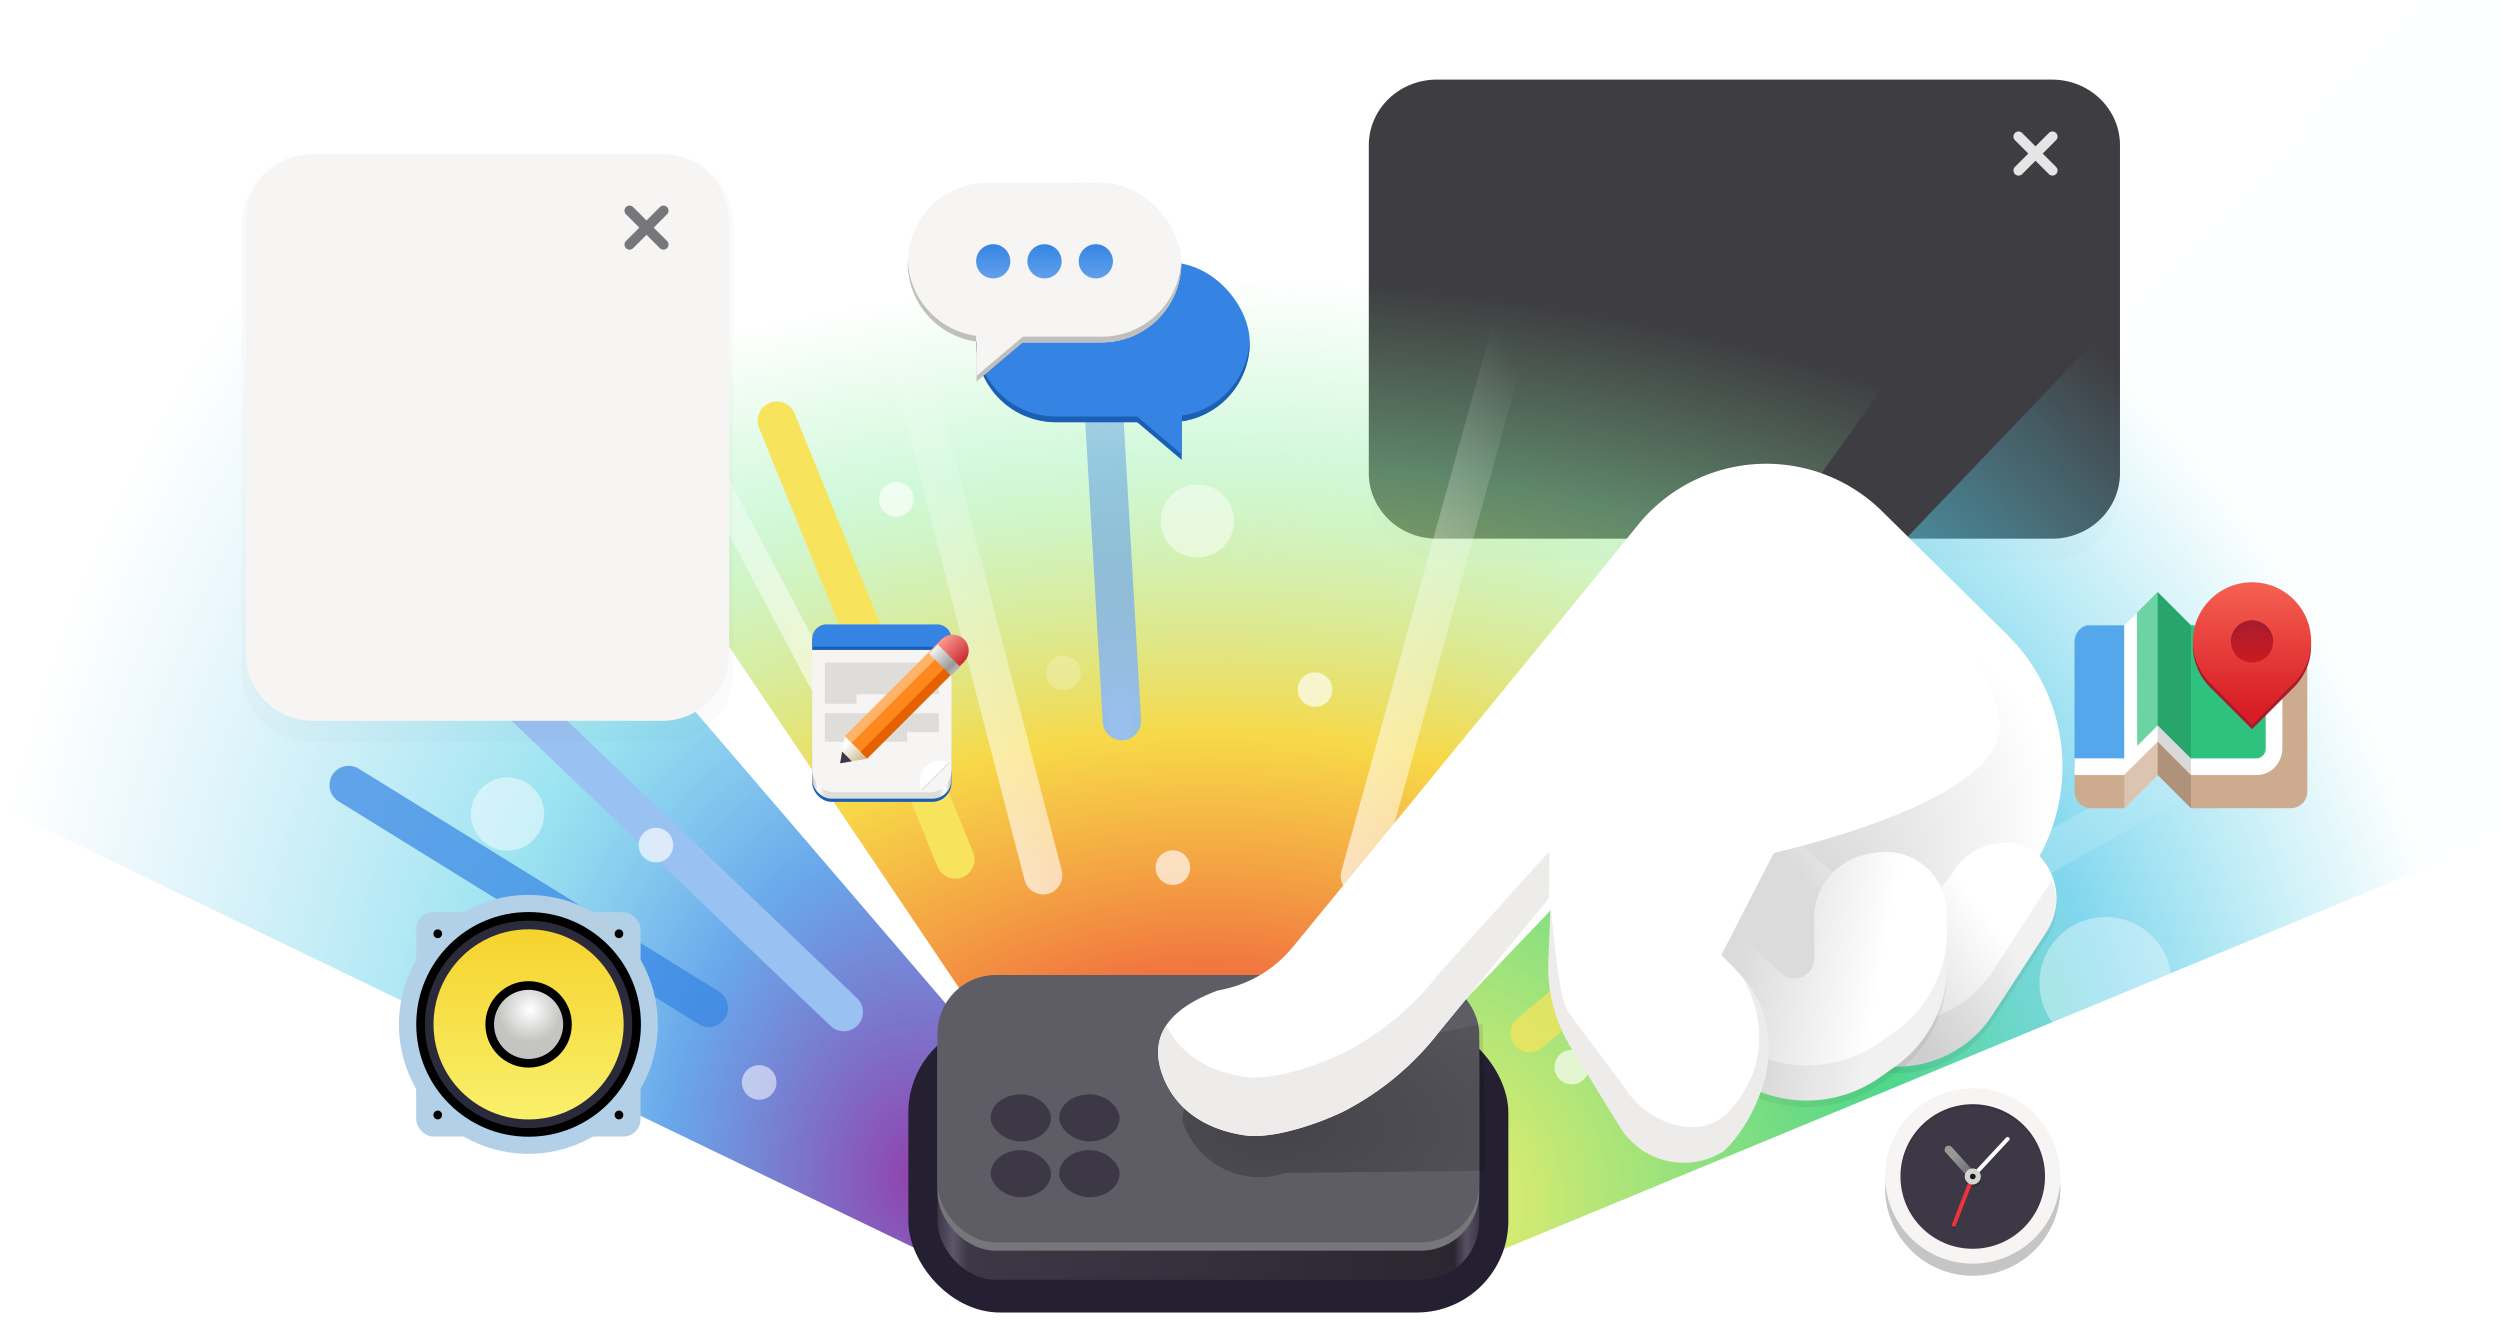 <svg viewBox="0 0 158.75 84.667" height="320" width="600" xmlns:xlink="http://www.w3.org/1999/xlink" xmlns="http://www.w3.org/2000/svg"><defs><linearGradient gradientUnits="userSpaceOnUse" gradientTransform="translate(186 -254)" y2="220" y1="220" x2="40" x1="28" id="W" xlink:href="#a"></linearGradient><linearGradient id="a"><stop style="stop-color:#62a0ea;stop-opacity:1" offset="0"></stop><stop style="stop-color:#3584e4;stop-opacity:1" offset="1"></stop></linearGradient><linearGradient gradientUnits="userSpaceOnUse" gradientTransform="translate(186 -272)" y2="220" y1="220" x2="40" x1="28" id="X" xlink:href="#a"></linearGradient><linearGradient gradientUnits="userSpaceOnUse" gradientTransform="translate(186 -290)" y2="220" y1="220" x2="40" x1="28" id="Y" xlink:href="#a"></linearGradient><linearGradient gradientUnits="userSpaceOnUse" y2="-316.08" y1="238" x2="600.205" x1="116.205" id="S" xlink:href="#b"></linearGradient><linearGradient id="b"><stop style="stop-color:#b2d1e9;stop-opacity:1" offset="0"></stop><stop style="stop-color:#c0c6cd;stop-opacity:1" offset=".136"></stop><stop style="stop-color:#d2dee8;stop-opacity:1" offset=".453"></stop><stop style="stop-color:#bfc5ce;stop-opacity:1" offset=".72"></stop><stop style="stop-color:#dbe2e8;stop-opacity:1" offset=".937"></stop><stop style="stop-color:#e4e6e8;stop-opacity:1" offset="1"></stop></linearGradient><linearGradient gradientUnits="userSpaceOnUse" gradientTransform="translate(-246.017 -371.377)" y2="91.301" y1="91.301" x2="431.139" x1="99.846" id="T" xlink:href="#c"></linearGradient><linearGradient id="c"><stop style="stop-color:#f6d32d;stop-opacity:1" offset="0"></stop><stop style="stop-color:#f9f06b;stop-opacity:1" offset="1"></stop></linearGradient><linearGradient id="d"><stop style="stop-color:#c4a000;stop-opacity:1" offset="0"></stop><stop style="stop-color:#edd400;stop-opacity:0" offset="1"></stop></linearGradient><linearGradient id="e"><stop style="stop-color:#fff;stop-opacity:1" offset="0"></stop><stop style="stop-color:#c4c5c3;stop-opacity:1" offset="1"></stop></linearGradient><linearGradient gradientUnits="userSpaceOnUse" gradientTransform="matrix(1.829 -.816 .816 1.829 -3637.962 92.03)" y2="812.882" y1="806.297" x2="1662.99" x1="1660.857" id="R" xlink:href="#f"></linearGradient><linearGradient id="f"><stop style="stop-color:#9a9996;stop-opacity:1" offset="0"></stop><stop style="stop-color:#77767b;stop-opacity:1" offset="1"></stop></linearGradient><linearGradient gradientUnits="userSpaceOnUse" gradientTransform="matrix(.375 0 0 .375 -242 -65.75)" y2="-276" y1="-276" x2="116" x1="28" id="K" xlink:href="#g"></linearGradient><linearGradient id="g"><stop style="stop-color:#c0bfbc;stop-opacity:1" offset="0"></stop><stop style="stop-color:#fff;stop-opacity:1" offset=".045"></stop><stop style="stop-color:#deddda;stop-opacity:1" offset=".091"></stop><stop style="stop-color:#deddda;stop-opacity:1" offset=".909"></stop><stop style="stop-color:#fff;stop-opacity:1" offset=".955"></stop><stop style="stop-color:#c0bfbc;stop-opacity:1" offset="1"></stop></linearGradient><linearGradient gradientUnits="userSpaceOnUse" gradientTransform="matrix(.25 0 0 .25 180 83)" y2="72" y1="76" x2="340" x1="344" id="M" xlink:href="#h"></linearGradient><linearGradient id="h"><stop style="stop-color:#d5d3cf;stop-opacity:1" offset="0"></stop><stop style="stop-color:#fff;stop-opacity:1" offset="1"></stop></linearGradient><linearGradient gradientUnits="userSpaceOnUse" y2="-56.518" y1="-56.518" x2="-230.06" x1="-253.63" id="O" xlink:href="#i"></linearGradient><linearGradient id="i"><stop style="stop-color:#fc9a91;stop-opacity:1" offset="0"></stop><stop style="stop-color:#cb2b31;stop-opacity:1" offset="1"></stop></linearGradient><linearGradient gradientUnits="userSpaceOnUse" gradientTransform="matrix(.107 -.414 .414 -.107 113.054 313.604)" y2="-101.048" y1="-139.479" x2="143.246" x1="181.677" id="P" xlink:href="#j"></linearGradient><linearGradient id="j"><stop style="stop-color:#d0bb8e;stop-opacity:1" offset="0"></stop><stop style="stop-color:#fff;stop-opacity:1" offset="1"></stop></linearGradient><linearGradient gradientUnits="userSpaceOnUse" gradientTransform="translate(0 22.627)" y2="-64.518" y1="-64.518" x2="-253.63" x1="-230.06" id="Q" xlink:href="#k"></linearGradient><linearGradient id="k"><stop style="stop-color:#c0bfbc;stop-opacity:1" offset="0"></stop><stop style="stop-color:#9a9996;stop-opacity:1" offset=".223"></stop><stop style="stop-color:#d6d5d2;stop-opacity:1" offset=".744"></stop><stop style="stop-color:#f6f5f4;stop-opacity:1" offset="1"></stop></linearGradient><linearGradient gradientUnits="userSpaceOnUse" gradientTransform="translate(115.032 109.18) scale(.253)" y2="-68" y1="-68" x2="415.5" x1="320.5" id="I" xlink:href="#l"></linearGradient><linearGradient id="l"><stop style="stop-color:#a51d2d;stop-opacity:1" offset="0"></stop><stop style="stop-color:#ce1921;stop-opacity:1" offset="1"></stop></linearGradient><linearGradient gradientUnits="userSpaceOnUse" gradientTransform="matrix(.25 0 0 .25 8 225)" y2="-180" y1="62" x2="336" x1="336" id="J" xlink:href="#m"></linearGradient><linearGradient id="m"><stop style="stop-color:#d81d25;stop-opacity:1" offset="0"></stop><stop style="stop-color:#f66151;stop-opacity:1" offset="1"></stop></linearGradient><linearGradient id="n"><stop style="stop-color:#3d3846;stop-opacity:1" offset="0"></stop><stop style="stop-color:#5e556b;stop-opacity:1" offset=".029"></stop><stop style="stop-color:#3d3846;stop-opacity:1" offset=".055"></stop><stop style="stop-color:#2a2731;stop-opacity:1" offset=".954"></stop><stop style="stop-color:#575064;stop-opacity:1" offset=".976"></stop><stop style="stop-color:#3d3846;stop-opacity:1" offset="1"></stop></linearGradient><linearGradient id="o"><stop style="stop-color:#fff;stop-opacity:1" offset="0"></stop><stop style="stop-color:#fff;stop-opacity:0" offset="1"></stop></linearGradient><linearGradient id="p"><stop style="stop-color:#99c1f1;stop-opacity:1" offset="0"></stop><stop style="stop-color:#1c71d8;stop-opacity:.004" offset="1"></stop></linearGradient><linearGradient id="q"><stop style="stop-color:#9141ac;stop-opacity:1" offset="0"></stop><stop style="stop-color:#4e98e7;stop-opacity:.847" offset=".266"></stop><stop style="stop-color:#67d5ea;stop-opacity:.654" offset=".486"></stop><stop style="stop-color:#99d6f1;stop-opacity:0" offset="1"></stop></linearGradient><linearGradient id="r"><stop style="stop-color:#f9f06b;stop-opacity:1" offset="0"></stop><stop style="stop-color:#33d17a;stop-opacity:.867" offset=".459"></stop><stop style="stop-color:#4dc6e7;stop-opacity:.705" offset=".675"></stop><stop style="stop-color:#65d6ea;stop-opacity:.004" offset="1"></stop></linearGradient><linearGradient id="s"><stop style="stop-color:#ed333b;stop-opacity:1" offset="0"></stop><stop style="stop-color:#f6d32d;stop-opacity:.871" offset=".45"></stop><stop style="stop-color:#8ff0a4;stop-opacity:.411" offset=".78"></stop><stop style="stop-color:#8ff0a4;stop-opacity:0" offset="1"></stop></linearGradient><linearGradient gradientUnits="userSpaceOnUse" y2="-56.518" y1="-56.518" x2="-230.06" x1="-253.63" id="N" xlink:href="#i"></linearGradient><linearGradient gradientUnits="userSpaceOnUse" gradientTransform="translate(0 -.53)" y2="122.481" y1="122.481" x2="136.26" x1="101.865" id="A" xlink:href="#n"></linearGradient><linearGradient id="t"><stop style="stop-color:#000;stop-opacity:.947" offset="0"></stop><stop style="stop-color:#000;stop-opacity:.152" offset="1"></stop></linearGradient><linearGradient id="u"><stop style="stop-color:#d3d3d3;stop-opacity:1" offset="0"></stop><stop style="stop-color:#fff;stop-opacity:1" offset="1"></stop></linearGradient><linearGradient gradientUnits="userSpaceOnUse" gradientTransform="translate(512.085 257.708) scale(2.057)" y2="126.69" y1="135.575" x2="-66.468" x1="-78.549" id="ab" xlink:href="#v"></linearGradient><linearGradient id="v"><stop style="stop-color:#dbdbdb;stop-opacity:1" offset="0"></stop><stop style="stop-color:#fff;stop-opacity:1" offset="1"></stop></linearGradient><linearGradient gradientUnits="userSpaceOnUse" gradientTransform="translate(491.8 294.718) scale(1.863)" y2="135.619" y1="132.307" x2="-74.658" x1="-92.632" id="ac" xlink:href="#v"></linearGradient><radialGradient gradientUnits="userSpaceOnUse" gradientTransform="matrix(1 0 0 1.176 0 -118.638)" fy="16.275" fx="280" r="160" cy="16.275" cx="280" id="U" xlink:href="#d"></radialGradient><radialGradient gradientUnits="userSpaceOnUse" gradientTransform="matrix(1 0 0 1 0 -.007)" fy="67.198" fx="273.943" r="56" cy="67.198" cx="273.943" id="V" xlink:href="#e"></radialGradient><radialGradient gradientUnits="userSpaceOnUse" gradientTransform="matrix(-.65 -.285 -.69 1.588 370.468 -137.83)" fy="167.441" fx="247.734" r="57.233" cy="167.441" cx="247.734" id="G" xlink:href="#o"></radialGradient><radialGradient gradientUnits="userSpaceOnUse" gradientTransform="matrix(1.224 -.062 .076 2.243 -300.674 -285.3)" fy="155.782" fx="294.088" r="14.686" cy="155.782" cx="294.088" id="F" xlink:href="#p"></radialGradient><radialGradient gradientUnits="userSpaceOnUse" gradientTransform="matrix(-.387 .417 1.016 .941 -19.001 -199.38)" fy="167.441" fx="247.734" r="57.233" cy="167.441" cx="247.734" id="E" xlink:href="#o"></radialGradient><radialGradient gradientUnits="userSpaceOnUse" gradientTransform="matrix(-.544 .168 .409 1.323 140.013 -207.784)" fy="167.441" fx="247.734" r="57.233" cy="167.441" cx="247.734" id="C" xlink:href="#o"></radialGradient><radialGradient gradientUnits="userSpaceOnUse" gradientTransform="matrix(.569 0 0 1.385 -72.64 -174.647)" fy="170.045" fx="234.336" r="57.233" cy="170.045" cx="234.336" id="B" xlink:href="#o"></radialGradient><radialGradient gradientUnits="userSpaceOnUse" gradientTransform="matrix(.405 0 0 .538 -35.358 -17.366)" fy="171.146" fx="231.173" r="149.065" cy="171.146" cx="231.173" id="z" xlink:href="#q"></radialGradient><radialGradient gradientUnits="userSpaceOnUse" gradientTransform="matrix(0 -.474 -.451 0 169.014 192.083)" fy="174.783" fx="243.967" r="149.065" cy="174.783" cx="243.967" id="y" xlink:href="#r"></radialGradient><radialGradient gradientUnits="userSpaceOnUse" gradientTransform="matrix(.587 0 0 .354 -87.872 .96)" fy="196.053" fx="280.333" r="149.065" cy="196.053" cx="280.333" id="x" xlink:href="#s"></radialGradient><radialGradient gradientUnits="userSpaceOnUse" gradientTransform="matrix(2.349 0 0 1.154 -511.714 288.668)" fy="248.476" fx="306.787" r="35.966" cy="248.476" cx="306.787" id="Z" xlink:href="#t"></radialGradient><radialGradient gradientUnits="userSpaceOnUse" gradientTransform="matrix(.83 .732 -1.047 1.188 495.735 454.28)" fy="100.52" fx="-70.314" r="47.499" cy="100.52" cx="-70.314" id="aa" xlink:href="#u"></radialGradient><clipPath clipPathUnits="userSpaceOnUse" id="L"><path style="fill:#e74747;stroke:none;stroke-width:.25px;stroke-linecap:butt;stroke-linejoin:miter;stroke-opacity:1" d="m252 116 28-28v-8h-36v36z"></path></clipPath><clipPath clipPathUnits="userSpaceOnUse" id="H"><path style="display:inline;opacity:1;vector-effect:none;fill:none;fill-opacity:1;stroke:#000;stroke-width:4;stroke-linecap:round;stroke-linejoin:round;stroke-miterlimit:4;stroke-dasharray:none;stroke-dashoffset:0;stroke-opacity:1;marker:none;marker-start:none;marker-mid:none;marker-end:none;paint-order:normal;enable-background:new" d="M64-148h64l64-64 64 64h192c17.728 0 32 14.272 32 32v288c0 17.728-14.272 32-32 32H256l-64-64-64 64H64c-17.728 0-32-14.272-32-32v-288c0-17.728 14.409-34.199 32-32z"></path></clipPath><filter style="color-interpolation-filters:sRGB" y="-.062" x="-.039" height="1.123" width="1.079" id="w"><feGaussianBlur stdDeviation="2.95"></feGaussianBlur></filter><filter style="color-interpolation-filters:sRGB" y="-.044" x="-.053" height="1.088" width="1.105" id="D"><feGaussianBlur stdDeviation=".685"></feGaussianBlur></filter></defs><path transform="matrix(.265 0 0 .265 .794 -13.494)" style="opacity:.12;fill:#000;fill-opacity:1;stroke:none;stroke-width:7.198;stroke-linecap:square;stroke-linejoin:round;stroke-dashoffset:26.4;filter:url(#w)" d="M341.271 70H488.73A16.271 16.429 0 0 1 505 86.429v82.142A16.271 16.429 0 0 1 488.729 185H341.27A16.271 16.429 0 0 1 325 168.571V86.43A16.271 16.429 0 0 1 341.271 70Z"></path><path transform="matrix(.265 0 0 .265 .794 -13.494)" style="fill:#3e3d41;fill-opacity:1;stroke:none;stroke-width:7.198;stroke-linecap:square;stroke-linejoin:round;stroke-dashoffset:26.4" d="M341.271 70H488.73A16.271 15.714 0 0 1 505 85.714v78.572A16.271 15.714 0 0 1 488.729 180H341.27A16.271 15.714 0 0 1 325 164.286V85.714A16.271 15.714 0 0 1 341.271 70Z"></path><path transform="matrix(.265 0 0 .265 .794 -13.494)" style="line-height:normal;font-variant-ligatures:normal;font-variant-position:normal;font-variant-caps:normal;font-variant-numeric:normal;font-variant-alternates:normal;font-variant-east-asian:normal;font-feature-settings:normal;font-variation-settings:normal;text-indent:0;text-align:start;text-decoration:none;text-decoration-line:none;text-decoration-style:solid;text-decoration-color:#000;text-transform:none;text-orientation:mixed;white-space:normal;shape-padding:0;shape-margin:0;inline-size:0;isolation:auto;mix-blend-mode:normal;solid-color:#000;solid-opacity:1;fill:#e5e5e5;fill-opacity:1;stroke-width:.308" overflow="visible" font-weight="400" font-family="sans-serif" color="#000" d="M480.687 82.43a1.22 1.22 0 0 0-.858.356 1.22 1.22 0 0 0 0 1.725l3.202 3.203-3.202 3.202a1.22 1.22 0 0 0 0 1.725 1.22 1.22 0 0 0 1.724 0l3.203-3.203 3.203 3.203a1.22 1.22 0 0 0 1.724 0 1.22 1.22 0 0 0 0-1.725l-3.202-3.202 3.202-3.203a1.22 1.22 0 0 0 0-1.725 1.22 1.22 0 0 0-.867-.357 1.22 1.22 0 0 0-.857.357l-3.203 3.203-3.203-3.203a1.22 1.22 0 0 0-.867-.357z" fill="#77767b"></path><path style="fill:url(#x);fill-opacity:1;stroke:none;stroke-width:.406px;stroke-linecap:butt;stroke-linejoin:miter;stroke-opacity:1" d="m91.941 63.34-30.82-.276-46.81-69.468L139.89-3.94Z"></path><path style="fill:url(#y);fill-opacity:1;stroke:none;stroke-width:.406px;stroke-linecap:butt;stroke-linejoin:miter;stroke-opacity:1" d="m92.012 64.558 2.4 15.203 79.843-33.02L157.67-4.14Z"></path><path style="fill:url(#z);fill-opacity:1;stroke:none;stroke-width:.406px;stroke-linecap:butt;stroke-linejoin:miter;stroke-opacity:1" d="M61.085 64.93 59.147 79.76l-79.843-38.49L.731-5.447Z"></path><g transform="translate(-42.333 -49.17)"><rect style="opacity:1;fill:#241f31;fill-opacity:1;stroke:none;stroke-width:3;stroke-linecap:round;stroke-linejoin:round;stroke-miterlimit:2" ry="5.821" rx="5.821" y="113.994" x="100.013" height="18.521" width="38.1"></rect><rect style="opacity:1;fill:url(#A);stroke:none;stroke-width:3;stroke-linecap:round;stroke-linejoin:round;stroke-miterlimit:2" ry="3.704" rx="3.704" y="113.464" x="101.865" height="16.975" width="34.396"></rect><rect style="opacity:1;fill:#77767b;fill-opacity:1;stroke:none;stroke-width:3;stroke-linecap:round;stroke-linejoin:round;stroke-miterlimit:2" ry="3.704" rx="3.704" y="111.612" x="101.865" height="16.975" width="34.396"></rect><rect style="opacity:1;fill:#5e5c64;fill-opacity:1;stroke:none;stroke-width:3;stroke-linecap:round;stroke-linejoin:round;stroke-miterlimit:2" ry="3.704" rx="3.704" y="111.083" x="101.865" height="16.975" width="34.396"></rect><g transform="translate(0 -.53)"><rect style="fill:#3d3846;fill-opacity:1;stroke:none;stroke-width:1.229;stop-color:#000" ry="2.268" rx="2.268" y="119.189" x="105.24" height="2.99" width="3.832"></rect><rect style="fill:#3d3846;fill-opacity:1;stroke:none;stroke-width:1.229;stop-color:#000" ry="2.268" rx="2.268" y="119.189" x="109.595" height="2.99" width="3.832"></rect><rect style="fill:#3d3846;fill-opacity:1;stroke:none;stroke-width:1.229;stop-color:#000" ry="2.268" rx="2.268" y="122.733" x="105.24" height="2.99" width="3.832"></rect><rect style="fill:#3d3846;fill-opacity:1;stroke:none;stroke-width:1.229;stop-color:#000" ry="2.268" rx="2.268" y="122.733" x="109.595" height="2.99" width="3.832"></rect></g></g><path style="opacity:.88;fill:none;stroke:url(#B);stroke-width:1.625;stroke-linecap:round;stroke-linejoin:miter;stroke-opacity:1" d="M54.79 48.25 35.656 12.105"></path><path style="fill:none;stroke:url(#C);stroke-width:2.438;stroke-linecap:round;stroke-linejoin:miter;stroke-opacity:1" d="m86.356 55.635 12.707-45.96"></path><circle style="fill:#fff;fill-opacity:.227;stroke:none;stroke-width:.813;stroke-opacity:1;stop-color:#000" r="1.099" cy="42.737" cx="67.529"></circle><circle style="fill:#fff;fill-opacity:.658;stroke:none;stroke-width:.813;stroke-opacity:1;stop-color:#000" r="1.099" cy="31.705" cx="56.916"></circle><path style="font-variation-settings:normal;vector-effect:none;fill:none;fill-opacity:1;stroke:#99c1f1;stroke-width:2.438;stroke-linecap:round;stroke-linejoin:miter;stroke-miterlimit:4;stroke-dasharray:none;stroke-dashoffset:0;stroke-opacity:1;stop-color:#000" d="M53.58 64.265 27.695 39.496"></path><path style="opacity:.12;fill:#000;fill-opacity:1;stroke:none;stroke-width:1.761;stroke-linecap:square;stroke-linejoin:round;stroke-dashoffset:26.4;filter:url(#D)" d="M19.69 9.79h22.533a4.344 4.421 0 0 1 4.344 4.421v28.463a4.344 4.421 0 0 1-4.344 4.422H19.69a4.344 4.421 0 0 1-4.344-4.422V14.211A4.344 4.421 0 0 1 19.69 9.79Z"></path><path style="fill:#f6f5f4;fill-opacity:1;stroke:none;stroke-width:1.761;stroke-linecap:square;stroke-linejoin:round;stroke-dashoffset:26.4" d="M19.88 9.79h22.152a4.27 4.265 0 0 1 4.27 4.264v27.454a4.27 4.265 0 0 1-4.27 4.265H19.88a4.27 4.265 0 0 1-4.27-4.265V14.054a4.27 4.265 0 0 1 4.27-4.264z"></path><path style="fill:none;stroke:url(#E);stroke-width:2.438;stroke-linecap:round;stroke-linejoin:miter;stroke-opacity:1" d="M66.24 55.577 54.265 9.422"></path><path style="font-variation-settings:normal;opacity:.7;vector-effect:none;fill:none;fill-opacity:1;stroke:#3584e4;stroke-width:2.438;stroke-linecap:round;stroke-linejoin:miter;stroke-miterlimit:4;stroke-dasharray:none;stroke-dashoffset:0;stroke-opacity:1;stop-color:#000" d="M45.01 63.998 22.142 49.85"></path><path style="fill:none;stroke:#f8e45c;stroke-width:2.438;stroke-linecap:round;stroke-linejoin:miter;stroke-miterlimit:4;stroke-dasharray:none;stroke-opacity:1" d="M60.66 54.576 49.33 26.717"></path><path style="fill:#f5c211;stroke:url(#F);stroke-width:2.438;stroke-linecap:round;stroke-linejoin:miter;stroke-miterlimit:4;stroke-dasharray:none;stroke-opacity:1" d="m71.24 45.791-1.946-33.477"></path><path style="font-variation-settings:normal;opacity:.7;vector-effect:none;fill:none;fill-opacity:1;stroke:#f8e45c;stroke-width:2.438;stroke-linecap:round;stroke-linejoin:miter;stroke-miterlimit:4;stroke-dasharray:none;stroke-dashoffset:0;stroke-opacity:1;stop-color:#000" d="m97.13 65.604 25.545-21.379"></path><path style="fill:none;stroke:url(#G);stroke-width:2.438;stroke-linecap:round;stroke-linejoin:miter;stroke-opacity:1" d="m105.51 67.991 49.386-27.821"></path><circle style="fill:#fff;fill-opacity:.658;stroke:none;stroke-width:.813;stroke-opacity:1;stop-color:#000" r="1.099" cy="67.758" cx="99.81"></circle><circle style="fill:#fff;fill-opacity:.541;stroke:none;stroke-width:.813;stroke-opacity:1;stop-color:#000" r="1.099" cy="68.734" cx="48.208"></circle><circle style="fill:#fff;fill-opacity:.477;stroke:none;stroke-width:.813;stroke-opacity:1;stop-color:#000" r="2.325" cy="33.083" cx="76.034"></circle><circle style="fill:#fff;fill-opacity:.477;stroke:none;stroke-width:.813;stroke-opacity:1;stop-color:#000" r="2.325" cy="51.692" cx="32.228"></circle><circle style="fill:#fff;fill-opacity:.658;stroke:none;stroke-width:.813;stroke-opacity:1;stop-color:#000" r="1.099" cy="53.665" cx="41.651"></circle><circle style="fill:#fff;fill-opacity:.658;stroke:none;stroke-width:.813;stroke-opacity:1;stop-color:#000" r="1.099" cy="43.792" cx="83.502"></circle><circle style="fill:#fff;fill-opacity:.368;stroke:none;stroke-width:1.468;stroke-opacity:1;stop-color:#000" r="4.2" cy="62.43" cx="133.705"></circle><circle style="fill:#fff;fill-opacity:.658;stroke:none;stroke-width:.813;stroke-opacity:1;stop-color:#000" r="1.099" cy="55.095" cx="74.477"></circle><g style="stroke-width:1.517"><path transform="matrix(.134 0 0 .134 683.976 -454.144)" style="display:inline;overflow:visible;visibility:visible;fill:#000;fill-opacity:0;fill-rule:nonzero;stroke:none;stroke-width:.759;marker:none;enable-background:accumulate" d="M-4132 3659.52h128v128h-128z" fill="none"></path><g transform="matrix(.033 0 0 .033 130.676 44.591)" style="display:inline;opacity:1;stroke-width:1.517;enable-background:new" clip-path="url(#H)"><path style="opacity:1;fill:#cdab8f;fill-opacity:1;stroke:none;stroke-width:6.068;stroke-linecap:round;stroke-linejoin:round;stroke-miterlimit:4;stroke-dasharray:none;stroke-dashoffset:0;stroke-opacity:1;marker:none;marker-start:none;marker-mid:none;marker-end:none;paint-order:normal" d="M256 124h160v-272h96v384H256l-64-64-64 64H0V124h128l64-64z"></path><path style="display:inline;opacity:1;fill:#55a7eb;fill-opacity:1;stroke:none;stroke-width:1.517px;stroke-linecap:butt;stroke-linejoin:miter;stroke-miterlimit:4;stroke-dasharray:none;stroke-dashoffset:0;stroke-opacity:1;marker:none;marker-start:none;marker-mid:none;marker-end:none;paint-order:normal;enable-background:new" d="m0 123.975 128 .05V-148H0Z"></path><path style="display:inline;opacity:1;fill:#2ec27e;fill-opacity:1;stroke:none;stroke-width:1.517px;stroke-linecap:butt;stroke-linejoin:miter;stroke-opacity:1;enable-background:new" d="M144-164v272l48-48 64 64.058h144L416 108v-256H256l-64-64z"></path><path style="color:#000;font-style:normal;font-variant:normal;font-weight:400;font-stretch:normal;font-size:medium;line-height:normal;font-family:sans-serif;font-variant-ligatures:normal;font-variant-position:normal;font-variant-caps:normal;font-variant-numeric:normal;font-variant-alternates:normal;font-feature-settings:normal;text-indent:0;text-align:start;text-decoration:none;text-decoration-line:none;text-decoration-style:solid;text-decoration-color:#000;letter-spacing:normal;word-spacing:normal;text-transform:none;writing-mode:lr-tb;direction:ltr;text-orientation:mixed;dominant-baseline:auto;baseline-shift:baseline;text-anchor:start;white-space:normal;shape-padding:0;clip-rule:nonzero;display:inline;overflow:visible;visibility:visible;opacity:1;isolation:auto;mix-blend-mode:normal;color-interpolation:sRGB;color-interpolation-filters:linearRGB;solid-color:#000;solid-opacity:1;fill:#fff;fill-opacity:1;fill-rule:nonzero;stroke:none;stroke-width:48.696;stroke-linecap:butt;stroke-linejoin:miter;stroke-miterlimit:4;stroke-dasharray:none;stroke-dashoffset:0;stroke-opacity:1;color-rendering:auto;image-rendering:auto;shape-rendering:auto;text-rendering:auto;enable-background:accumulate" d="M399.898-147.89v238c0 10.027-9.373 17.948-16.949 17.948H256L192 44.59l-39.375 39.535L152-211.942h-24V108l-128 .058v32.102h127L192 76l64 64.16h126.95c26.424 0 47.962-22.048 49.05-50.05v-238z"></path><path style="display:inline;opacity:.3;fill:#fff;fill-opacity:1;stroke:none;stroke-width:1.517px;stroke-linecap:butt;stroke-linejoin:miter;stroke-miterlimit:4;stroke-dasharray:none;stroke-dashoffset:0;stroke-opacity:1;marker:none;marker-start:none;marker-mid:none;marker-end:none;paint-order:normal;enable-background:new" d="m128 267.975 64 .05V-212h-64z"></path><path style="display:inline;opacity:.15;fill:#000;fill-opacity:1;stroke:none;stroke-width:1.517px;stroke-linecap:butt;stroke-linejoin:miter;stroke-miterlimit:4;stroke-dasharray:none;stroke-dashoffset:0;stroke-opacity:1;marker:none;marker-start:none;marker-mid:none;marker-end:none;paint-order:normal;enable-background:new" d="m192 267.975 64 .05V-212h-64z"></path></g><g transform="matrix(.134 0 0 .134 130.676 12.856)" style="display:inline;stroke-width:1.517;enable-background:new"><circle transform="matrix(0 1 1 0 0 0)" style="display:inline;opacity:1;fill:url(#I);fill-opacity:1;stroke:none;stroke-width:.383;stroke-linejoin:round;stroke-miterlimit:4;stroke-dasharray:1.533,.766;stroke-dashoffset:0;stroke-opacity:1;enable-background:new" r="12" cy="92" cx="208"></circle><path style="display:inline;opacity:1;fill:#a51d2d;fill-opacity:1;stroke:none;stroke-width:21.238;stroke-linecap:butt;stroke-linejoin:miter;stroke-miterlimit:4;stroke-dasharray:none;stroke-dashoffset:0;stroke-opacity:1;marker:none;marker-start:none;marker-mid:none;marker-end:none;paint-order:normal;enable-background:new" d="M92 182a27.912 27.912 0 0 0-19.799 8.201c-10.934 10.935-10.934 28.663 0 39.598l19.8 19.8s13.82-13.823 19.798-19.8c10.935-10.935 10.935-28.663 0-39.598A27.912 27.912 0 0 0 92 182Zm0 18a10 10 0 0 1 10 10 10 10 0 0 1-10 10 10 10 0 0 1-10-10 10 10 0 0 1 10-10z"></path><path style="display:inline;opacity:1;fill:url(#J);fill-opacity:1;stroke:none;stroke-width:21.238;stroke-linecap:butt;stroke-linejoin:miter;stroke-miterlimit:4;stroke-dasharray:none;stroke-dashoffset:0;stroke-opacity:1;marker:none;marker-start:none;marker-mid:none;marker-end:none;paint-order:normal;enable-background:new" d="M92 180a27.912 27.912 0 0 0-19.799 8.201c-10.934 10.935-10.934 28.663 0 39.598l19.8 19.8s13.82-13.823 19.798-19.8c10.935-10.935 10.935-28.663 0-39.598A27.912 27.912 0 0 0 92 180Zm0 18a10 10 0 0 1 10 10 10 10 0 0 1-10 10 10 10 0 0 1-10-10 10 10 0 0 1 10-10z"></path></g></g><g transform="translate(-1.623 3.75) scale(.268)" style="stroke-width:1.517"><path style="display:inline;overflow:visible;visibility:visible;fill:#000;fill-opacity:0;fill-rule:nonzero;stroke:none;stroke-width:.284;marker:none;enable-background:accumulate" d="M191 131h48v48h-48z" fill="none"></path><rect transform="scale(-1)" style="display:inline;fill:#1a5fb4;fill-opacity:1;stroke:none;stroke-width:7.804;stroke-linecap:butt;stroke-linejoin:miter;stroke-miterlimit:4;stroke-dasharray:none;stroke-dashoffset:0;stroke-opacity:1;marker:none;marker-start:none;marker-mid:none;marker-end:none;paint-order:normal;enable-background:new" ry="4.551" rx="4.551" y="-176" x="-231.5" height="11.344" width="33"></rect><rect transform="scale(-1)" style="display:inline;fill:url(#K);fill-opacity:1;stroke:none;stroke-width:7.804;stroke-linecap:butt;stroke-linejoin:miter;stroke-miterlimit:4;stroke-dasharray:none;stroke-dashoffset:0;stroke-opacity:1;marker:none;marker-start:none;marker-mid:none;marker-end:none;paint-order:normal;enable-background:new" ry="4.551" rx="4.551" y="-175.25" x="-231.5" height="15" width="33"></rect><rect transform="scale(-1)" style="display:inline;fill:#f6f5f4;fill-opacity:1;stroke:none;stroke-width:7.804;stroke-linecap:butt;stroke-linejoin:miter;stroke-miterlimit:4;stroke-dasharray:none;stroke-dashoffset:0;stroke-opacity:1;marker:none;marker-start:none;marker-mid:none;marker-end:none;paint-order:normal;enable-background:new" ry="5.191" rx="5.191" y="-173.75" x="-231.5" height="39.797" width="33"></rect><rect transform="matrix(0 .268 .268 0 200.429 98.75)" style="display:inline;fill:url(#M);fill-opacity:1;stroke:none;stroke-width:.759;stroke-linecap:butt;stroke-linejoin:miter;stroke-miterlimit:4;stroke-dasharray:none;stroke-dashoffset:0;stroke-opacity:1;marker:none;marker-start:none;marker-mid:none;marker-end:none;paint-order:normal;enable-background:new" ry="16.991" rx="16.991" clip-path="url(#L)" y="88" x="252" height="36" width="36"></rect><path style="display:inline;fill:#1a5fb4;fill-opacity:1;stroke:none;stroke-width:7.804;stroke-linecap:butt;stroke-linejoin:miter;stroke-miterlimit:4;stroke-dasharray:none;stroke-dashoffset:0;stroke-opacity:1;marker:none;marker-start:none;marker-mid:none;marker-end:none;paint-order:normal;enable-background:new" d="M201.922 134.703a3.414 3.414 0 0 0-3.422 3.422V140h31.996c.35 0 .686-.053 1.004-.15v-1.725a3.414 3.414 0 0 0-3.422-3.422z"></path><path style="display:inline;fill:#3584e4;fill-opacity:1;stroke:none;stroke-width:7.804;stroke-linecap:butt;stroke-linejoin:miter;stroke-miterlimit:4;stroke-dasharray:none;stroke-dashoffset:0;stroke-opacity:1;marker:none;marker-start:none;marker-mid:none;marker-end:none;paint-order:normal;enable-background:new" d="M201.922 133.953a3.414 3.414 0 0 0-3.422 3.422v1.875h31.996c.35 0 .686-.053 1.004-.15v-1.725a3.414 3.414 0 0 0-3.422-3.422z"></path><path style="color:#000;display:inline;overflow:visible;fill:#deddda;fill-opacity:1;stroke:none;stroke-width:2.276;stroke-linecap:butt;stroke-linejoin:miter;stroke-miterlimit:4;stroke-dasharray:none;stroke-dashoffset:0;stroke-opacity:1;marker:none;marker-start:none;marker-mid:none;marker-end:none;paint-order:normal;enable-background:new" d="M209 150.5v2.25h-7.5V143h27v7.5z"></path><path style="color:#000;display:inline;overflow:visible;fill:#deddda;fill-opacity:1;stroke:none;stroke-width:2.276;stroke-linecap:butt;stroke-linejoin:miter;stroke-miterlimit:4;stroke-dasharray:none;stroke-dashoffset:0;stroke-opacity:1;marker:none;marker-start:none;marker-mid:none;marker-end:none;paint-order:normal;enable-background:new" d="M221 159.5v2.25h-19.5V155h27v4.5z"></path><g style="display:inline;stroke-width:1.647;enable-background:new"><path transform="matrix(.028 -.347 -.347 .028 295.372 185.708)" style="display:inline;fill:#ff881e;fill-opacity:1;stroke:none;stroke-width:.834px;stroke-linecap:butt;stroke-linejoin:miter;stroke-opacity:1;enable-background:new" d="m92.458 262.896-13.333-13.334 59.598-59.597 13.333 13.333z"></path><path transform="matrix(.028 -.347 -.347 .028 295.372 185.708)" style="display:inline;opacity:1;fill:#e66100;fill-opacity:1;stroke:none;stroke-width:.59px;stroke-linecap:butt;stroke-linejoin:miter;stroke-opacity:1;enable-background:new" d="m82.408 252.946-5-5 59.598-59.598 5 5z"></path><path transform="matrix(.028 -.347 -.347 .028 295.372 185.708)" style="display:inline;opacity:1;fill:#ffb367;fill-opacity:1;stroke:none;stroke-width:.59px;stroke-linecap:butt;stroke-linejoin:miter;stroke-opacity:1;enable-background:new" d="m89.075 259.613 5 5 59.598-59.598-5-5z"></path><g transform="matrix(.028 -.347 -.347 .028 301.372 179.708)" style="fill:#5e5c64;stroke-width:1.647"><g style="fill:#5e5c64;fill-opacity:1;stroke-width:1.647"><path transform="rotate(-135 .414 -1)" style="opacity:1;fill:url(#N);fill-opacity:1;stroke:none;stroke-width:3.294;stroke-linecap:round;stroke-linejoin:miter;stroke-miterlimit:4;stroke-dasharray:none;stroke-dashoffset:0;stroke-opacity:1" d="M-253.63-66.518h23.57v8h-23.57z"></path></g><ellipse transform="rotate(-135)" style="opacity:1;fill:url(#O);fill-opacity:1;stroke:none;stroke-width:3.294;stroke-linecap:round;stroke-miterlimit:4;stroke-dasharray:none;stroke-opacity:1" ry="10" rx="11.785" cy="-56.518" cx="-241.845"></ellipse></g><path transform="matrix(.028 -.347 -.347 .028 295.372 185.708)" style="display:inline;opacity:1;fill:url(#P);fill-opacity:1;stroke:none;stroke-width:20.569;stroke-linecap:round;stroke-linejoin:miter;stroke-miterlimit:4;stroke-dasharray:none;stroke-dashoffset:0;stroke-opacity:1;marker:none;marker-start:none;marker-mid:none;marker-end:none;paint-order:normal;enable-background:new" d="m75.792 266.23 1.666-18.334 16.667 16.666z"></path><path transform="matrix(.028 -.347 -.347 .028 295.372 185.708)" style="display:inline;opacity:1;fill:#3d3846;fill-opacity:1;stroke:none;stroke-width:20.569;stroke-linecap:round;stroke-linejoin:miter;stroke-miterlimit:4;stroke-dasharray:none;stroke-dashoffset:0;stroke-opacity:1;marker:none;marker-start:none;marker-mid:none;marker-end:none;paint-order:normal;enable-background:new" d="m75.792 266.23.724-7.963 7.238 7.238z"></path><path transform="rotate(45 -76.48 449.402) scale(.318 -.375)" style="opacity:1;fill:url(#Q);fill-opacity:1;stroke:none;stroke-width:3.294;stroke-linecap:round;stroke-miterlimit:4;stroke-dasharray:none;stroke-opacity:1" d="M-253.63-45.89h23.57v8h-23.57z"></path></g></g><g transform="matrix(.085 0 0 .085 119.15 55.413)" style="display:inline;stroke-width:1.517;enable-background:new"><path style="display:inline;opacity:1;fill:#000;fill-opacity:.228;stroke:none;stroke-width:.019px;stroke-linecap:butt;stroke-linejoin:miter;stroke-miterlimit:4;stroke-dasharray:none;stroke-dashoffset:0;stroke-opacity:1;marker:none;marker-start:none;marker-mid:none;marker-end:none;paint-order:normal;enable-background:new" d="M137.465 235.7A65.465 65.465 0 0 1 72 301.164a65.465 65.465 0 0 1-65.465-65.466A65.465 65.465 0 0 1 72 170.234a65.465 65.465 0 0 1 65.465 65.465z"></path><rect style="display:inline;opacity:1;fill:#d5d3cf;fill-opacity:1;stroke:none;stroke-width:.017px;stroke-linecap:butt;stroke-linejoin:miter;stroke-miterlimit:4;stroke-dasharray:none;stroke-dashoffset:0;stroke-opacity:1;marker:none;marker-start:none;marker-mid:none;marker-end:none;paint-order:normal;enable-background:new" ry="84.953" rx="84.953" y="171" x="16" height="114" width="112"></rect><path style="display:inline;opacity:1;fill:#f6f5f4;fill-opacity:1;stroke:none;stroke-width:.019px;stroke-linecap:butt;stroke-linejoin:miter;stroke-miterlimit:4;stroke-dasharray:none;stroke-dashoffset:0;stroke-opacity:1;marker:none;marker-start:none;marker-mid:none;marker-end:none;paint-order:normal;enable-background:new" d="M137.465 226.621A65.465 65.465 0 0 1 72 292.086a65.465 65.465 0 0 1-65.465-65.465A65.465 65.465 0 0 1 72 161.156a65.465 65.465 0 0 1 65.465 65.465z"></path><circle style="display:inline;opacity:1;fill:#3d3846;fill-opacity:1;stroke:none;stroke-width:.017px;stroke-linecap:butt;stroke-linejoin:miter;stroke-miterlimit:4;stroke-dasharray:none;stroke-dashoffset:0;stroke-opacity:1;marker:none;marker-start:none;marker-mid:none;marker-end:none;paint-order:normal;enable-background:new" r="54" cy="227" cx="72"></circle><path style="color:#000;font-style:normal;font-variant:normal;font-weight:400;font-stretch:normal;font-size:medium;line-height:normal;font-family:sans-serif;font-variant-ligatures:normal;font-variant-position:normal;font-variant-caps:normal;font-variant-numeric:normal;font-variant-alternates:normal;font-feature-settings:normal;text-indent:0;text-align:start;text-decoration:none;text-decoration-line:none;text-decoration-style:solid;text-decoration-color:#000;letter-spacing:normal;word-spacing:normal;text-transform:none;writing-mode:lr-tb;direction:ltr;text-orientation:mixed;dominant-baseline:auto;baseline-shift:baseline;text-anchor:start;white-space:normal;shape-padding:0;clip-rule:nonzero;display:inline;overflow:visible;visibility:visible;opacity:.2;isolation:auto;mix-blend-mode:normal;color-interpolation:sRGB;color-interpolation-filters:linearRGB;solid-color:#000;solid-opacity:1;fill:#000;fill-opacity:1;fill-rule:evenodd;stroke:none;stroke-width:6.078;stroke-linecap:round;stroke-linejoin:miter;stroke-miterlimit:4;stroke-dasharray:none;stroke-dashoffset:0;stroke-opacity:1;color-rendering:auto;image-rendering:auto;shape-rendering:auto;text-rendering:auto;enable-background:new" d="M98.035 199.992a1.002 1.002 0 0 0-.777.33l-21.975 23.665a6 6 0 0 0-5.582-.522l-14.22-15.801a2.003 2.003 0 0 0-1.604-.682 2.003 2.003 0 0 0-1.374 3.362l14.22 15.799a6 6 0 0 0-.21 5.305 6 6 0 0 0 2.404 2.7L57.058 264.64a1.002 1.002 0 1 0 1.867.725l11.858-30.49a6 6 0 0 0 3.653-.393 6 6 0 0 0 3.035-7.924 6 6 0 0 0-.725-1.204l21.98-23.67a1.002 1.002 0 0 0-.691-1.693z"></path><path style="display:inline;fill:#c0bfbc;fill-rule:evenodd;stroke:url(#R);stroke-width:6.078;stroke-linecap:round;stroke-linejoin:miter;stroke-opacity:1;enable-background:new" d="m72 227-18-20"></path><path style="display:inline;fill:none;fill-rule:evenodd;stroke:#fff;stroke-width:3.039;stroke-linecap:round;stroke-linejoin:miter;stroke-opacity:1;enable-background:new" d="m72 227 26-28"></path><path style="display:inline;fill:none;fill-rule:evenodd;stroke:#ed333b;stroke-width:3.039;stroke-linecap:round;stroke-linejoin:miter;stroke-opacity:1;enable-background:new" d="m72 227-14 36"></path><circle transform="rotate(-24.04)" style="color:#000;clip-rule:nonzero;display:inline;overflow:visible;visibility:visible;opacity:1;color-interpolation:sRGB;color-interpolation-filters:linearRGB;fill:#d5d3cf;fill-opacity:1;fill-rule:nonzero;stroke:none;stroke-width:11.791;stroke-linecap:round;stroke-linejoin:round;stroke-miterlimit:4;stroke-dasharray:none;stroke-dashoffset:0;stroke-opacity:1;marker:none;color-rendering:auto;image-rendering:auto;shape-rendering:auto;text-rendering:auto;enable-background:accumulate" r="6" cy="236.642" cx="-26.715"></circle><circle style="color:#000;clip-rule:nonzero;display:inline;overflow:visible;visibility:visible;opacity:1;color-interpolation:sRGB;color-interpolation-filters:linearRGB;fill:#131c1a;fill-opacity:1;fill-rule:nonzero;stroke:none;stroke-width:12.155;stroke-linecap:round;stroke-linejoin:round;stroke-miterlimit:4;stroke-dasharray:none;stroke-dashoffset:0;stroke-opacity:1;marker:none;color-rendering:auto;image-rendering:auto;shape-rendering:auto;text-rendering:auto;enable-background:accumulate" r="2.003" cy="227" cx="72.029"></circle><circle style="color:#000;clip-rule:nonzero;display:inline;overflow:visible;visibility:visible;opacity:1;color-interpolation:sRGB;color-interpolation-filters:linearRGB;fill:#131c1a;fill-opacity:1;fill-rule:nonzero;stroke:none;stroke-width:12.155;stroke-linecap:round;stroke-linejoin:round;stroke-miterlimit:4;stroke-dasharray:none;stroke-dashoffset:0;stroke-opacity:1;marker:none;color-rendering:auto;image-rendering:auto;shape-rendering:auto;text-rendering:auto;enable-background:accumulate" r="2" cy="227" cx="72.029"></circle><path style="display:inline;opacity:.1;fill:#000;fill-opacity:1;stroke:none;stroke-width:.017px;stroke-linecap:butt;stroke-linejoin:miter;stroke-miterlimit:4;stroke-dasharray:none;stroke-dashoffset:0;stroke-opacity:1;marker:none;marker-start:none;marker-mid:none;marker-end:none;paint-order:normal;enable-background:new" d="M72 173a54 54 0 0 0-54 54 54 54 0 0 0 .042 1.17A54 54 0 0 1 72 175a54 54 0 0 1 53.959 52.828A54 54 0 0 0 126 227a54 54 0 0 0-54-54Z"></path></g><g style="stroke-width:1.517"><path transform="matrix(.519 0 0 .519 -417.868 -398.67)" style="display:inline;overflow:visible;visibility:visible;fill:#000;fill-opacity:0;fill-rule:nonzero;stroke:none;stroke-width:.132;marker:none;enable-background:accumulate" d="M852.487 876.3h33.867v33.867h-33.867z" fill="none"></path><g transform="matrix(.137 0 0 .137 24.783 32.716)" style="display:inline;enable-background:new"><rect style="font-variation-settings:normal;display:inline;opacity:1;vector-effect:none;fill:#b2d1e9;fill-opacity:1;stroke:none;stroke-width:.011px;stroke-linecap:butt;stroke-linejoin:miter;stroke-miterlimit:4;stroke-dasharray:none;stroke-dashoffset:0;stroke-opacity:1;marker:none;marker-start:none;marker-mid:none;marker-end:none;paint-order:normal;enable-background:new;stop-color:#000;stop-opacity:1" ry="8" rx="8" y="184" x="12" height="104" width="104"></rect><circle style="font-variation-settings:normal;display:inline;opacity:1;vector-effect:none;fill:url(#S);fill-opacity:1;stroke:none;stroke-width:.011px;stroke-linecap:butt;stroke-linejoin:miter;stroke-miterlimit:4;stroke-dasharray:none;stroke-dashoffset:0;stroke-opacity:1;marker:none;marker-start:none;marker-mid:none;marker-end:none;paint-order:normal;enable-background:new;stop-color:#000;stop-opacity:1" r="60" cy="236" cx="64"></circle><g transform="matrix(.266 0 0 .266 -10.395 230.826)" style="display:inline;enable-background:new"><ellipse style="display:inline;opacity:1;vector-effect:none;fill:#000;fill-opacity:1;stroke:none;stroke-width:.046px;stroke-linecap:butt;stroke-linejoin:miter;stroke-miterlimit:4;stroke-dasharray:none;stroke-dashoffset:0;stroke-opacity:1;marker:none;marker-start:none;marker-mid:none;marker-end:none;paint-order:normal;enable-background:new" ry="195.771" rx="195.765" cy="19.474" cx="280.076"></ellipse><ellipse style="display:inline;opacity:1;vector-effect:none;fill:#2a2a3b;fill-opacity:1;stroke:none;stroke-width:.046px;stroke-linecap:butt;stroke-linejoin:miter;stroke-miterlimit:4;stroke-dasharray:none;stroke-dashoffset:0;stroke-opacity:1;marker:none;marker-start:none;marker-mid:none;marker-end:none;paint-order:normal;enable-background:new" ry="180.712" rx="180.706" cy="19.475" cx="280.076"></ellipse><ellipse transform="rotate(90)" style="display:inline;opacity:1;vector-effect:none;fill:url(#T);fill-opacity:1;stroke:none;stroke-width:.047px;stroke-linecap:butt;stroke-linejoin:miter;stroke-miterlimit:4;stroke-dasharray:none;stroke-dashoffset:0;stroke-opacity:1;marker:none;marker-start:none;marker-mid:none;marker-end:none;paint-order:normal;enable-background:new" ry="165.653" rx="165.647" cy="-280.076" cx="19.475"></ellipse><ellipse style="display:inline;opacity:1;vector-effect:none;fill:#000;fill-opacity:1;stroke:none;stroke-width:.047px;stroke-linecap:butt;stroke-linejoin:miter;stroke-miterlimit:4;stroke-dasharray:none;stroke-dashoffset:0;stroke-opacity:1;marker:none;marker-start:none;marker-mid:none;marker-end:none;paint-order:normal;enable-background:new" ry="75.299" rx="75.294" cy="19.475" cx="280.076"></ellipse><ellipse transform="rotate(-15)" style="font-variation-settings:normal;display:inline;opacity:1;vector-effect:none;fill:url(#V);fill-opacity:1;stroke:none;stroke-width:.043px;stroke-linecap:butt;stroke-linejoin:miter;stroke-miterlimit:4;stroke-dasharray:none;stroke-dashoffset:0;stroke-opacity:1;marker:none;marker-start:none;marker-mid:none;marker-end:none;paint-order:normal;enable-background:new;stop-color:#000;stop-opacity:1" ry="60.239" rx="60.235" cy="91.306" cx="265.491"></ellipse></g><path style="display:inline;opacity:1;vector-effect:none;fill:#000;fill-opacity:1;stroke:none;stroke-width:.009px;stroke-linecap:butt;stroke-linejoin:miter;stroke-miterlimit:4;stroke-dasharray:none;stroke-dashoffset:0;stroke-opacity:1;marker:none;marker-start:none;marker-mid:none;marker-end:none;paint-order:normal;enable-background:new" d="M24 278a2 2.036 0 0 1-2 2.036A2 2.036 0 0 1 20 278a2 2.036 0 0 1 2-2.036A2 2.036 0 0 1 24 278zm84 0a2 2.036 0 0 1-2 2.036 2 2.036 0 0 1-2-2.036 2 2.036 0 0 1 2-2.036 2 2.036 0 0 1 2 2.036zm0-84a2 2.036 0 0 1-2 2.036 2 2.036 0 0 1-2-2.036 2 2.036 0 0 1 2-2.037 2 2.036 0 0 1 2 2.037zm-84 0a2 2.036 0 0 1-2 2.036A2 2.036 0 0 1 20 194a2 2.036 0 0 1 2-2.037A2 2.036 0 0 1 24 194z"></path></g></g><g style="stroke-width:1.517"><path transform="matrix(.683 0 0 .683 -412.487 -433.24)" style="display:inline;overflow:visible;visibility:visible;fill:#000;fill-opacity:0;fill-rule:nonzero;stroke:none;stroke-width:.132;marker:none;enable-background:accumulate" d="M686.857 644.525h33.867v33.867h-33.867z" fill="none"></path><g style="display:inline;enable-background:new"><g style="display:inline;enable-background:new"><g transform="matrix(.181 0 0 .181 56.915 -23.146)" style="display:inline;enable-background:new"><rect style="color:#000;clip-rule:nonzero;display:inline;overflow:visible;visibility:visible;opacity:1;color-interpolation:sRGB;color-interpolation-filters:linearRGB;fill:#3584e4;fill-opacity:1;fill-rule:nonzero;stroke:none;stroke-width:.035;stroke-linecap:round;stroke-linejoin:round;stroke-miterlimit:4;stroke-dasharray:none;stroke-dashoffset:0;stroke-opacity:1;marker:none;color-rendering:auto;image-rendering:auto;shape-rendering:auto;text-rendering:auto;enable-background:accumulate" ry="28" rx="28" y="220" x="28" height="56" width="96"></rect><path style="display:inline;fill:#1a5fb4;fill-opacity:1;fill-rule:evenodd;stroke:none;stroke-width:.011px;stroke-linecap:butt;stroke-linejoin:miter;stroke-opacity:1;enable-background:new" d="M28.025 247c.524 15.044 12.798 27 27.975 27h30v2H56c-15.512 0-28-12.488-28-28 0-.335.014-.668.025-1zm95.952.072c.01.309.023.617.023.928a27.93 27.93 0 0 1-24 27.713v-2c13.257-1.881 23.466-12.977 23.976-26.64z"></path></g><rect transform="matrix(.181 0 0 .181 56.192 -23.146)" style="color:#000;clip-rule:nonzero;display:inline;overflow:visible;visibility:visible;opacity:1;color-interpolation:sRGB;color-interpolation-filters:linearRGB;fill:#f6f5f4;fill-opacity:1;fill-rule:nonzero;stroke:none;stroke-width:.035;stroke-linecap:round;stroke-linejoin:round;stroke-miterlimit:4;stroke-dasharray:none;stroke-dashoffset:0;stroke-opacity:1;marker:none;color-rendering:auto;image-rendering:auto;shape-rendering:auto;text-rendering:auto;enable-background:accumulate" ry="28" rx="28" y="192" x="8" height="56" width="96"></rect><g transform="matrix(0 -.181 -.181 0 56.915 56.414)" style="fill:#c0bfbc"><circle style="opacity:1;vector-effect:none;fill:url(#W);fill-opacity:1;stroke:none;stroke-width:2;stroke-linecap:square;stroke-linejoin:round;stroke-miterlimit:4;stroke-dasharray:none;stroke-dashoffset:0;stroke-opacity:1" r="6" cy="-34" cx="220"></circle><circle style="opacity:1;vector-effect:none;fill:url(#X);fill-opacity:1;stroke:none;stroke-width:2;stroke-linecap:square;stroke-linejoin:round;stroke-miterlimit:4;stroke-dasharray:none;stroke-dashoffset:0;stroke-opacity:1" r="6" cy="-52" cx="220"></circle><circle style="opacity:1;vector-effect:none;fill:url(#Y);fill-opacity:1;stroke:none;stroke-width:2;stroke-linecap:square;stroke-linejoin:round;stroke-miterlimit:4;stroke-dasharray:none;stroke-dashoffset:0;stroke-opacity:1" r="6" cy="-70" cx="220"></circle></g><path transform="matrix(.181 0 0 .181 56.915 -21.338)" style="display:inline;fill:#c0bfbc;fill-opacity:1;fill-rule:evenodd;stroke:none;stroke-width:.011px;stroke-linecap:butt;stroke-linejoin:miter;stroke-opacity:1;enable-background:new" d="M99.975 209C99.45 224.044 87.177 236 72 236H42v2h30c15.512 0 28-12.488 28-28 0-.335-.014-.668-.025-1zm-95.952.072c-.01.309-.023.617-.023.928a27.93 27.93 0 0 0 24 27.713v-2c-13.257-1.881-23.466-12.977-23.977-26.64Z"></path></g><path transform="matrix(.181 0 0 .181 27.984 -334.152)" style="display:inline;fill:#c0bfbc;fill-opacity:1;fill-rule:evenodd;stroke:none;stroke-width:.011px;stroke-linecap:butt;stroke-linejoin:miter;stroke-opacity:1;enable-background:new" d="M188 1966v14l16.545-14z"></path><path transform="matrix(.181 0 0 .181 27.984 -334.152)" style="display:inline;fill:#f6f5f4;fill-opacity:1;fill-rule:evenodd;stroke:none;stroke-width:.013px;stroke-linecap:butt;stroke-linejoin:miter;stroke-opacity:1;enable-background:new" d="M188 1964v14l16.545-14z"></path><path transform="matrix(.181 0 0 .181 32.587 -244.105)" style="display:inline;fill:#1a5fb4;fill-opacity:1;fill-rule:evenodd;stroke:none;stroke-width:.011px;stroke-linecap:butt;stroke-linejoin:miter;stroke-opacity:1;enable-background:new" d="M234.545 1496v14L218 1496z"></path><path transform="matrix(.181 0 0 .181 32.587 -244.105)" style="display:inline;fill:#3584e4;fill-opacity:1;fill-rule:evenodd;stroke:none;stroke-width:.013px;stroke-linecap:butt;stroke-linejoin:miter;stroke-opacity:1;enable-background:new" d="M234.545 1494v14L218 1494z"></path></g></g><path style="line-height:normal;font-variant-ligatures:normal;font-variant-position:normal;font-variant-caps:normal;font-variant-numeric:normal;font-variant-alternates:normal;font-variant-east-asian:normal;font-feature-settings:normal;font-variation-settings:normal;text-indent:0;text-align:start;text-decoration:none;text-decoration-line:none;text-decoration-style:solid;text-decoration-color:#000;text-transform:none;text-orientation:mixed;white-space:normal;shape-padding:0;shape-margin:0;inline-size:0;isolation:auto;mix-blend-mode:normal;solid-color:#000;solid-opacity:1;stroke-width:.082" overflow="visible" font-weight="400" font-family="sans-serif" color="#000" d="M39.976 13.057a.323.323 0 0 0-.227.094.323.323 0 0 0 0 .457l.847.847-.847.847a.323.323 0 0 0 0 .457.323.323 0 0 0 .456 0l.848-.848.847.848a.323.323 0 0 0 .456 0 .323.323 0 0 0 0-.457l-.847-.847.847-.847a.323.323 0 0 0 0-.457.323.323 0 0 0-.23-.094.323.323 0 0 0-.226.094l-.847.848-.848-.848a.323.323 0 0 0-.23-.094z" fill="#77767b"></path><path style="opacity:.12;fill:#000;fill-opacity:1;stroke:none;stroke-width:1.761;stroke-linecap:square;stroke-linejoin:round;stroke-dashoffset:26.4" d="M-67.432 13.758h22.151a4.27 4.265 0 0 1 4.27 4.265v27.454a4.27 4.265 0 0 1-4.27 4.265h-22.15a4.27 4.265 0 0 1-4.271-4.265V18.023a4.27 4.265 0 0 1 4.27-4.265z"></path><path style="fill:#f6f5f4;fill-opacity:1;stroke:none;stroke-width:1.761;stroke-linecap:square;stroke-linejoin:round;stroke-dashoffset:26.4" d="M-67.432 12.435h22.151a4.27 4.265 0 0 1 4.27 4.265v27.454a4.27 4.265 0 0 1-4.27 4.265h-22.15a4.27 4.265 0 0 1-4.271-4.265V16.7a4.27 4.265 0 0 1 4.27-4.265z"></path><circle style="opacity:.1;fill:#000;fill-opacity:1;stroke:none;stroke-width:3;stroke-linecap:round;stroke-linejoin:round;stroke-miterlimit:2" r="2.91" cy="17.992" cx="-46.567"></circle><path style="line-height:normal;font-variant-ligatures:normal;font-variant-position:normal;font-variant-caps:normal;font-variant-numeric:normal;font-variant-alternates:normal;font-variant-east-asian:normal;font-feature-settings:normal;font-variation-settings:normal;text-indent:0;text-align:start;text-decoration:none;text-decoration-line:none;text-decoration-style:solid;text-decoration-color:#000;text-transform:none;text-orientation:mixed;white-space:normal;shape-padding:0;shape-margin:0;inline-size:0;isolation:auto;mix-blend-mode:normal;solid-color:#000;solid-opacity:1;stroke-width:.082" overflow="visible" font-weight="400" font-family="sans-serif" color="#000" d="M-47.379 16.858a.323.323 0 0 0-.227.55l.583.584-.583.582a.323.323 0 0 0 .457.457l.582-.583.583.583a.323.323 0 0 0 .456-.457l-.582-.582.582-.583a.323.323 0 0 0-.456-.456l-.583.582-.582-.582a.323.323 0 0 0-.23-.095z" fill="#77767b"></path><g transform="matrix(.265 0 0 .265 25.559 -80.886)"><path style="font-variation-settings:normal;fill:none;fill-opacity:1;stroke:#57e389;stroke-width:6;stroke-linecap:round;stroke-linejoin:miter;stroke-miterlimit:4;stroke-dasharray:none;stroke-dashoffset:0;stroke-opacity:1;stop-color:#000" d="m293.143 568.788 80.336-49.613"></path><circle style="fill:#fff;fill-opacity:.227;stroke:none;stroke-width:2;stroke-opacity:1;stop-color:#000" r="4.103" cy="517.649" cx="239.067"></circle><path style="opacity:1;fill:url(#Z);fill-opacity:.287;stroke-width:1.067;-inkscape-stroke:none;paint-order:stroke fill markers" d="M212.581 560.477h-12.208a13.465 13.465 0 0 0-13.465 13.465 19.378 19.378 0 0 0 24.624 12.341l48.039-.487-.73-35.3z"></path><path style="fill:url(#aa);fill-opacity:1;stroke:none;stroke-width:40;stroke-linecap:round;stroke-dasharray:none;paint-order:stroke fill markers" d="m254.087 482.76 91.013 84.005 41.96-48.9a44.397 44.397 0 0 0-2.504-60.507l-29.985-29.597a39.548 39.548 0 0 0-58.497 3.232z"></path><path style="font-variation-settings:normal;opacity:1;vector-effect:none;fill:url(#ab);fill-opacity:1;stroke:none;stroke-width:49.278;stroke-linecap:round;stroke-linejoin:miter;stroke-miterlimit:4;stroke-dasharray:none;stroke-dashoffset:0;stroke-opacity:1;-inkscape-stroke:none;paint-order:stroke fill markers;stop-color:#000;stop-opacity:1" d="m329.85 549.04 15.126 8.376a27.218 27.218 0 0 0 35.996-8.96l13.004-19.974a14.607 14.607 0 0 0-3.887-19.95 14.637 14.637 0 0 0-18.975 6.364l-11.402 14.271-38.575-33.616-26.017 25.305z"></path><path style="fill:#000;fill-opacity:.057;stroke:none;stroke-width:46.776;stroke-linecap:round;stroke-dasharray:none;paint-order:stroke fill markers" d="m301.845 515.898-6.727 6.541 34.732 28.186L344.975 559a27.218 27.218 0 0 0 35.994-8.96l13.006-19.974a14.606 14.606 0 0 0 1.069-13.96 14.606 14.606 0 0 1-1.069 1.96l-13.006 19.975A27.218 27.218 0 0 1 344.975 547l-15.125-8.375z"></path><path style="color:#000;fill:#fff;stroke-width:1.512;stroke-linecap:round;-inkscape-stroke:none;paint-order:stroke fill markers" d="M315.97 422.718a20 20 0 0 0-18.714 7.057L213.333 532.17a29.451 29.451 0 0 1-16.523 10.11l-1.588.346c-10.334 3.899-16.925 10.077-13.027 20.411 3.312 8.787 11.237 13.013 19.54 14.229 6.768.992 17.407-2.673 23.608-5.636a68.826 68.826 0 0 0 23.037-19.12l79.814-97.377c7-8.545 5.75-21.145-2.792-28.147a20 20 0 0 0-9.431-4.268z"></path><path style="fill:url(#ac);fill-opacity:1;stroke:none;stroke-width:49.278;stroke-linecap:round;stroke-dasharray:none;paint-order:stroke fill markers" d="m282.977 545.026 39.425 20.492a30.497 30.497 0 0 0 31.753-2.22l3.581-2.55a29.472 29.472 0 0 0 12.375-24.147l-.061-12.569a14.75 14.75 0 0 0-17.669-14.39l-1.585.321a15.677 15.677 0 0 0-12.577 15.561l.116 9.292a4.826 4.826 0 0 1-8.143 3.563l-22.932-21.722z"></path><path style="fill:#000;fill-opacity:.057;stroke:none;stroke-width:49.278;stroke-linecap:round;stroke-dasharray:none;paint-order:stroke fill markers" d="M338.329 526.052a15.678 15.678 0 0 0-.11 1.055l.004.338a4.825 4.825 0 0 0 .11-1.045zm31.74 3.776a29.473 29.473 0 0 1-12.334 22.504l-3.58 2.549a30.496 30.496 0 0 1-31.756 2.22l-33.5-17.412-5.924 6.922 39.424 20.49a30.496 30.496 0 0 0 31.756-2.22l3.58-2.55a29.473 29.473 0 0 0 12.375-24.148z"></path><path style="fill:#fff;fill-opacity:1;stroke:none;stroke-width:40;stroke-linecap:round;stroke-dasharray:none;paint-order:stroke fill markers" d="m276.922 481.792-2.164 52.853a37.034 37.034 0 0 0 5.485 20.962l11.722 18.992a16.727 16.727 0 0 0 24.163 4.678 28.019 28.019 0 0 0 2.685-42.362l-2.806-2.816 43.645-84.882"></path><path style="fill:#eeecea;fill-opacity:1;stroke:none;stroke-width:40;stroke-linecap:round;stroke-dasharray:none;paint-order:stroke fill markers" d="M248.379 538.511a68.827 68.827 0 0 1-23.037 19.12c-6.2 2.961-16.84 6.627-23.608 5.636-7.675-1.124-15.02-4.83-18.705-12.324-2.152 3.232-2.685 7.19-.836 12.093 3.314 8.788 11.239 13.015 19.541 14.23 6.768.992 17.408-2.674 23.608-5.636a68.826 68.826 0 0 0 23.037-19.12l26.356-32.085.08-11.205z"></path><path style="opacity:1;fill:#fff;fill-opacity:1;stroke-width:1.067;-inkscape-stroke:none;paint-order:stroke fill markers" d="M316.147 512.326s54.302-9.74 65.155-27.597c8.626-14.193-23.92-43.648-23.92-43.648z"></path><path style="fill:#eeecea;fill-opacity:1;stroke:none;stroke-width:40;stroke-linecap:round;stroke-dasharray:none;paint-order:stroke fill markers" d="m275.088 522.717-.52 12.681a37.034 37.034 0 0 0 5.487 20.963l11.718 18.993c5.246 8.502 16.437 11.062 24.858 5.687 7.992-7.442 17.231-27.433 4.208-42.072 0 0 11.366 17.048-3.07 32.662-6.783 7.335-19.612 2.815-24.858-5.688l-13.59-18.227c-2.54-4.176-3.494-20.168-4.233-25z"></path></g></svg>